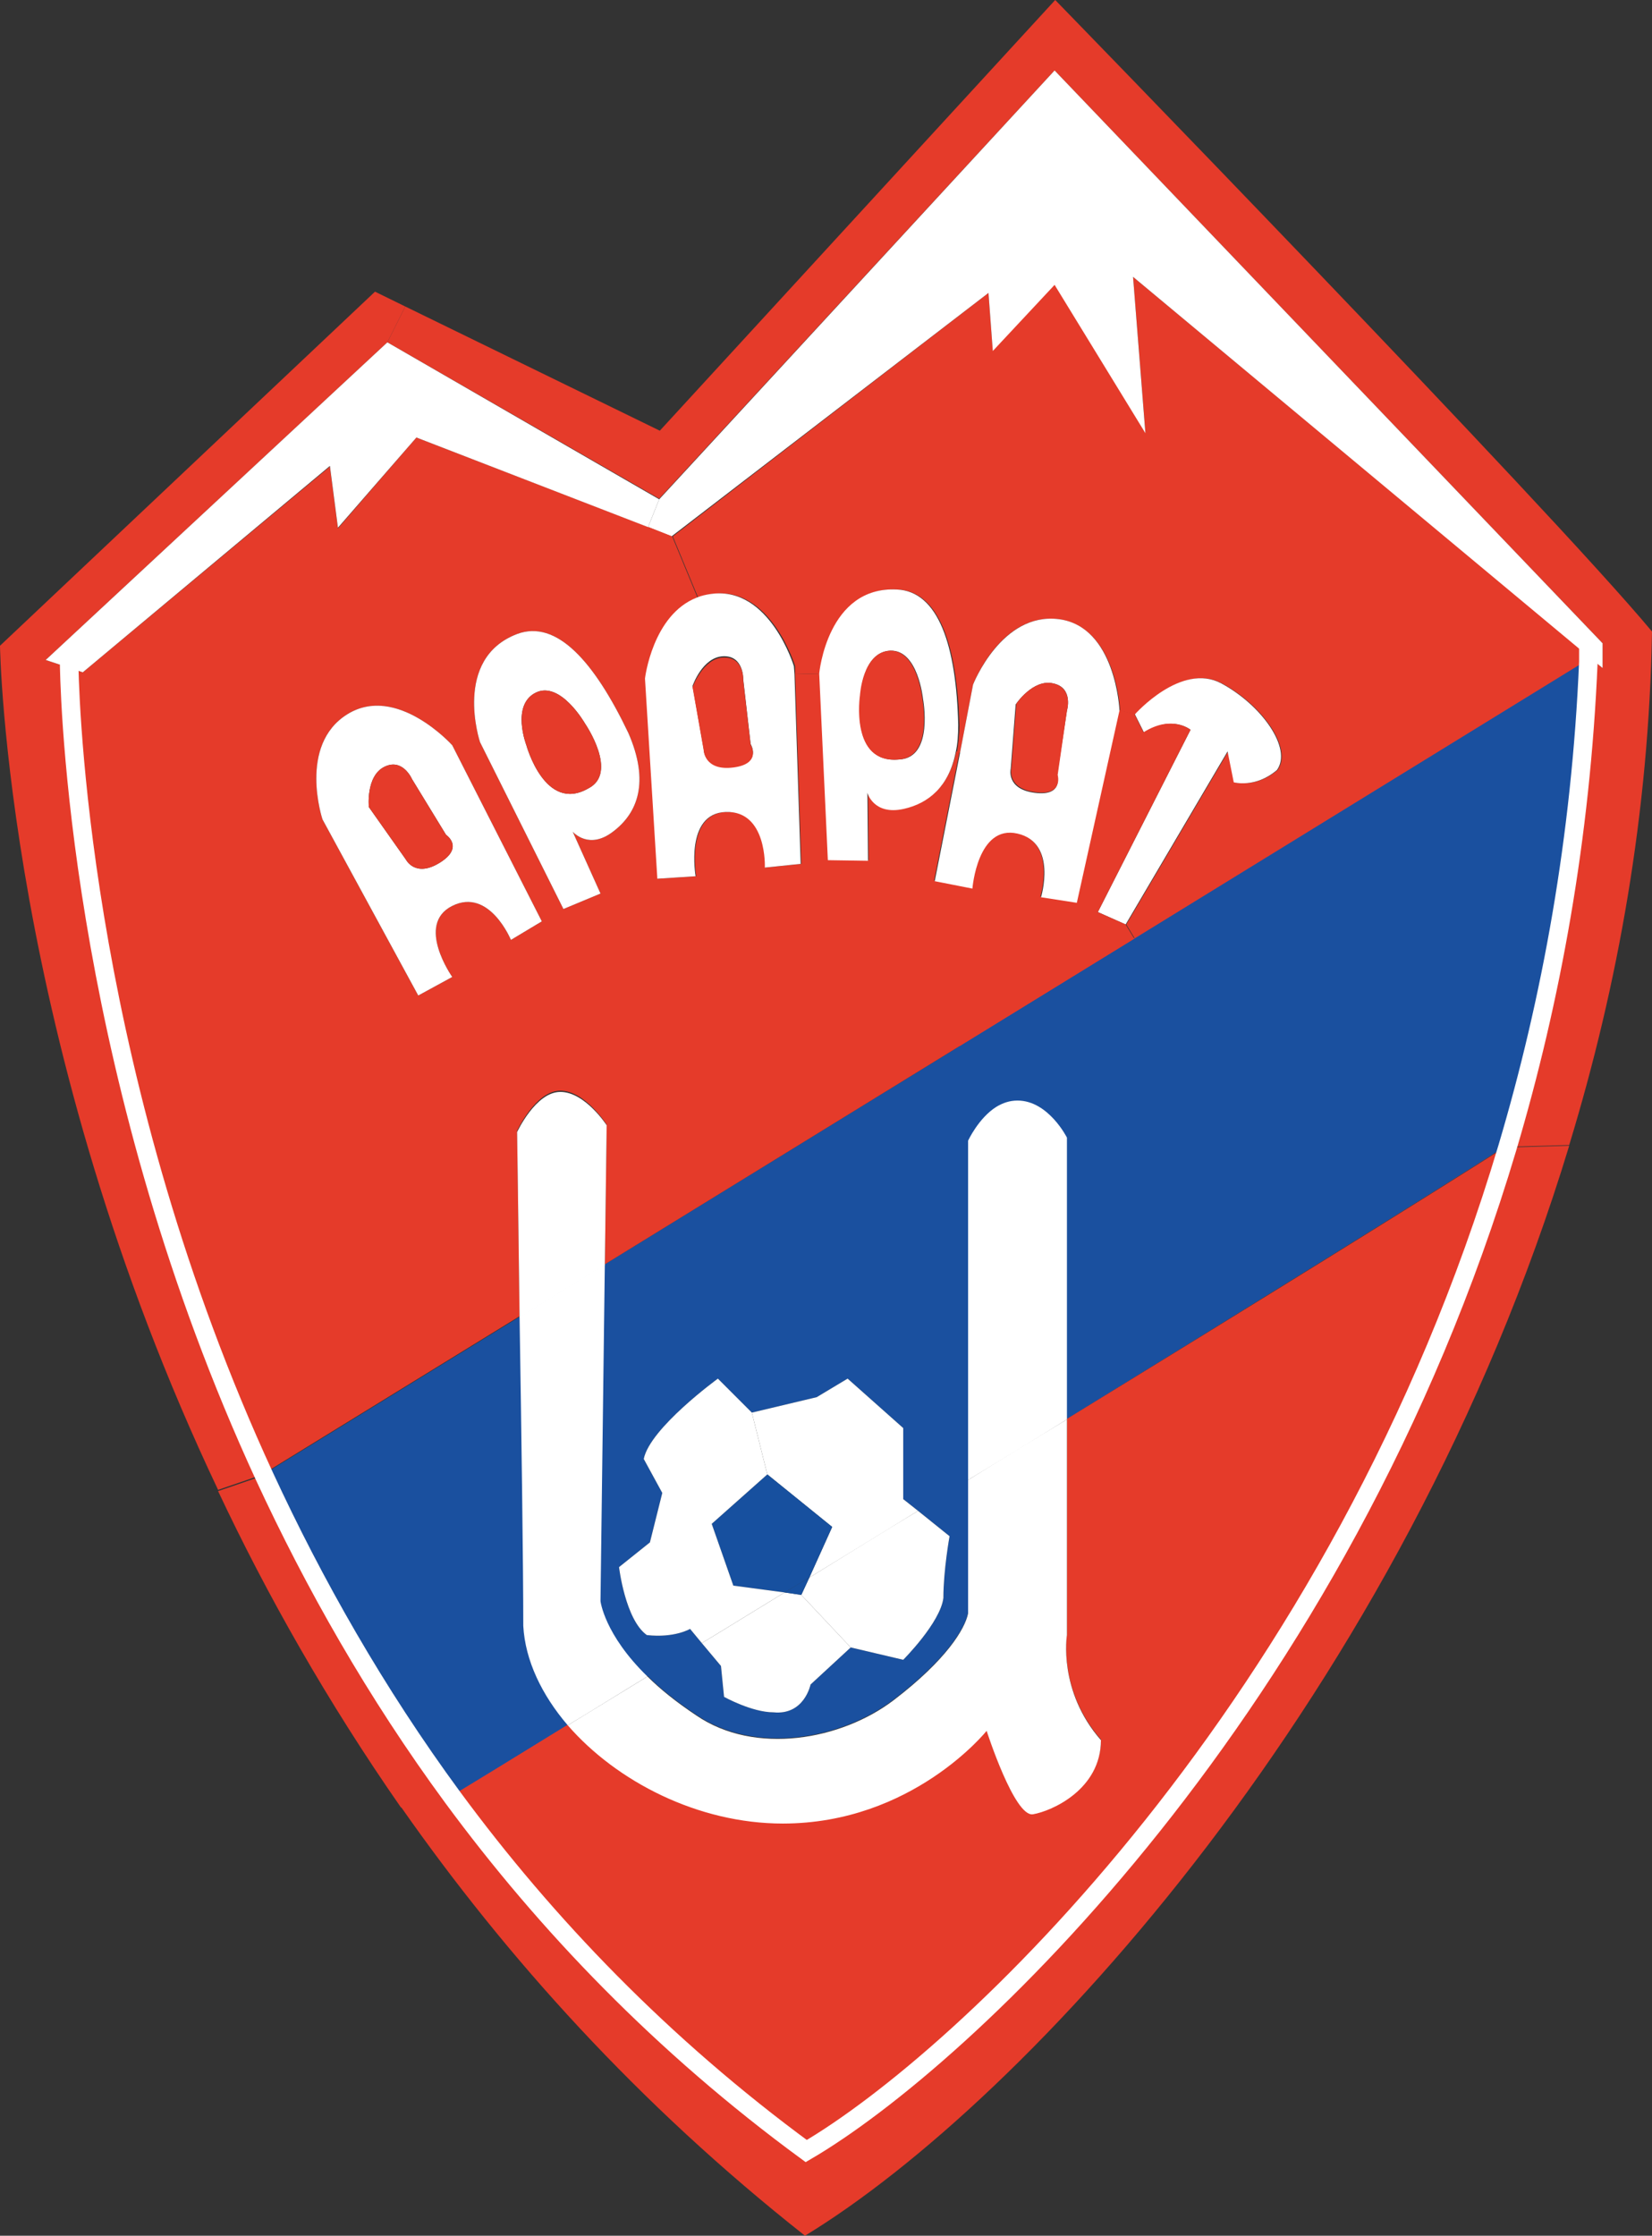 <!--?xml version="1.0" standalone="no"?--><svg id="Layer_2" xmlns="http://www.w3.org/2000/svg" viewBox="0 0 267.4 361.8"><rect x="0" y="0" width="267.4" height="361.8" fill="#333333" stroke="none"/><title>Ararat FC - SVG vector logo - www.oklogos.com</title><style>.st0{fill:#e53b2a}.st1{fill:#1a509f}.st2{fill:none;stroke:#000;stroke-miterlimit:10}.st3{fill:#fff}.st4{fill:#17509f}.st5{fill:none;stroke:#fff;stroke-width:3;stroke-miterlimit:10}</style><path class="st0" d="M84.7 263.1c.4 5.6 3 11.2 7.2 16.1-8.6 5.3-15.3 9.4-19.1 11.7l-7.9 1.6c-11.9-17.1-21.7-34.4-29.6-51.2l7-2.4 41.8-25.7c.3 18.4.6 40.3.6 49.9zM259.4 108.1v-4l-88.7-92.7-64 69.3-44-25.3 2.9-5.8 41.2 20.1 64-69.7s79.8 82 96.6 102.2c-.5 29.3-5.5 57.2-13.4 83.1l-10.5.3c-12.5 8-40.7 25.4-70.8 44V184s-3-6-8-6c-1.2 0-2.4.4-3.4 1l-6-9.8 28.3-17.4 73-44.9.6-.7 2.2 1.9z"/><path class="st0" d="M183.4 44.8l73.9 61.5-.6.7-73 44.9-1.4-2.3 16.5-28 1 5s3.5 1 7-2c2.5-3.5-2.5-10.5-9-14s-14 5-14 5l-2.5-.6v-.1s-.6-13.4-9.9-14.7c-9.4-1.2-13.9 10.6-13.9 10.6l-2.1 11-.5-.1c.2-1.3.4-2.8.4-4.4-.4-12.7-3.2-21.6-10-21.9-11.2-.6-12.6 13.6-12.6 13.6l-4 .1v-1.3s-3.9-12.9-13.3-11.7c-.9.1-1.7.3-2.4.6l-4.1-9.9L160 47.4l.7 9.3 10-10.7 14.7 24-2-25.2zM243.5 185.7l10.5-.3c-26.9 88.6-88 154.7-123.7 176.4-27-21.3-48.4-45.1-65.4-69.4l7.9-1.6c3.8-2.3 10.5-6.4 19.1-11.7 7.9 9.1 21.1 15.9 34.8 15.9 21 0 33-15 33-15s4.5 14 7.5 13.5 11-4 11-12c-7-8-5.5-17-5.5-17v-34.9c30.2-18.5 58.4-36 70.8-43.9z"/><path class="st1" d="M183.6 151.9l-28.3 17.4-57.4 35.3-13.8 8.5-41.8 25.7c8 17.3 18 35 30.5 52 3.8-2.3 10.5-6.4 19.1-11.7 3.9-2.4 8.2-5 12.9-7.9 2 2 4.6 4.1 7.9 6.3 9.5 6.5 23.5 4 32-2.5s11.5-11.5 12-14v-21.6c5.3-3.3 10.7-6.6 16-9.8 30.2-18.6 58.3-36 70.8-44 7.1-23.9 11.9-50.2 13.1-78.6l-73 44.9zm-29.9 96.7s-1 5.5-1 10c-.5 4-6.5 10-6.5 10l-8.5-2-6.5 6s-1 5-6 4.5c-3.5 0-8-2.5-8-2.5l-.5-5-3.1-3.7-1.9-2.3s-2.5 1.5-7 1c-3.5-2.5-4.5-11-4.5-11l5-4 1.3-5.2.7-2.8-3-5.5c1-5 12-13 12-13l5.5 5.5 10.5-2.5 5-3 9 8v11.5l2.4 1.9 5.1 4.1z"/><path class="st2" d="M10.7 106.8s0 63.5 31.6 132.1c8 17.3 18 35 30.5 52 15.1 20.5 33.9 40.1 57.2 57.2 25.2-14.7 86.3-71.5 113.5-162.4 7.1-23.9 11.9-50.2 13.1-78.6 0-.8.1-1.5.1-2.3"/><path class="st3" d="M259.4 104.1v4l-2.2-1.8-73.8-61.5 2 25.3-14.7-24-10 10.7-.7-9.4-51.3 39.4-3.8-1.5 1.8-4.5 64-69.4zM197.7 110.6c6.5 3.5 11.5 10.5 9 14-3.5 3-7 2-7 2l-1-5-16.5 28-4.5-2 15-29.5s-3-2.5-7.5.5l-1.5-3s7.5-8.5 14-5z"/><path class="st0" d="M192.7 118.1l-15 29.5 4.5 2 1.4 2.3-28.3 17.4-57.4 35.3.3-22.6s-3.5-5.5-7.5-5.5-7 6.5-7 6.5.2 13.7.4 30l-41.8 25.7-7 2.4C.9 168.6 0 104.5 0 104.5l60.7-57.3 4.9 2.4-2.9 5.8-55.3 51.4 6 2 40-33.3 1.3 10 12.7-14.7L105 85.3l3.8 1.5 4.1 9.9c-7.2 2.8-8.4 13.1-8.4 13.1l2 32.4 6.2-.4s-1.8-10.2 4.9-10.4c6.7-.2 6.3 9 6.3 9l5.8-.6-1-30.7 4-.1 1.4 30.1 6.5.1-.1-11s1.1 3.8 5.9 2.6c4-.9 7.2-3.6 8.4-9.2l.5.1-4.1 20.8 6.1 1.2s.8-10.4 7.3-8.9 3.8 10.3 3.8 10.3l5.8.9 6.9-31.1 2.5.6 1.5 3c4.6-2.9 7.6-.4 7.6-.4zm-93.5 16.5c4-3 6-8 2.5-16-5.5-11.5-11.6-18.4-18-16-10.5 4-6 17.5-6 17.5l13.5 27 6-2.5-4.5-10c.2.2 2.7 2.9 6.5 0zm-11.5 14.5l-14.5-28.5s-9-10-17-5-4 17-4 17l15.5 28.5 5.5-3s-6-8.5 0-11.5 9.5 5.5 9.5 5.5l5-3z"/><path class="st3" d="M181.2 114.9v.1l-6.9 31.1-5.8-.9s2.7-8.8-3.8-10.3-7.3 8.9-7.3 8.9l-6.1-1.2 4.1-20.8 2.1-11s4.6-11.8 13.9-10.6c9.2 1.2 9.8 14.7 9.8 14.7zm-8.5.1s1.1-3.7-2.2-4.4c-3.3-.8-6.1 3.4-6.1 3.4l-.8 10.4s-.8 3.3 3.9 3.9c4.7.6 3.6-2.8 3.6-2.8l1.6-10.5zM172.7 184.1v45.6c-5.3 3.3-10.7 6.6-16 9.8v-54.9s1.7-3.7 4.6-5.5c1-.6 2.1-1 3.4-1 5 0 8 6 8 6z"/><path class="st0" d="M170.5 110.6c3.3.8 2.2 4.4 2.2 4.4l-1.5 10.4s1 3.4-3.6 2.8c-4.7-.6-3.9-3.9-3.9-3.9l.8-10.4c-.1.1 2.7-4.1 6-3.3z"/><path class="st3" d="M155.1 117.3c0 1.6-.1 3.1-.4 4.4-1.1 5.6-4.4 8.3-8.4 9.2-4.9 1.1-5.9-2.6-5.9-2.6l.1 11-6.5-.1-1.4-30.2s1.3-14.2 12.6-13.6c6.7.3 9.6 9.1 9.9 21.9zm-9.5 5.6c5.6-.3 3.8-9.8 3.8-9.8s-.8-8-5.3-7.8c-4.5.2-4.8 7.2-4.8 7.2s-1.8 11.2 6.3 10.4zM148.6 244.5l5.1 4.1s-1 5.5-1 10c-.5 4-6.5 10-6.5 10l-8.5-2-8-8.5 1.3-2.8c5.7-3.5 11.6-7.2 17.6-10.8z"/><path class="st0" d="M149.3 113.1s1.8 9.5-3.8 9.8c-8 .8-6.3-10.4-6.3-10.4s.4-6.9 4.8-7.2c4.5-.2 5.3 7.8 5.3 7.8z"/><path class="st3" d="M146.2 242.6l2.4 1.9c-6 3.7-11.9 7.3-17.6 10.8l3.7-8.2-10.5-8.5-2.5-10 10.5-2.5 5-3 9 8v11.5zM129.7 258.1l8 8.5-6.5 6s-1 5-6 4.5c-3.5 0-8-2.5-8-2.5l-.5-5-3.1-3.7c4.3-2.6 8.8-5.4 13.4-8.2l2.7.4z"/><path class="st4" d="M134.7 247.1l-3.7 8.2c-1.3.8-2.7 1.6-4 2.4l-8.3-1.1-3.5-10 9-8 10.5 8.5z"/><path class="st4" d="M131 255.3l-1.3 2.8-2.7-.4c1.3-.8 2.6-1.6 4-2.4z"/><path class="st3" d="M128.6 109.1l1 30.7-5.8.6s.4-9.2-6.3-9c-6.7.2-4.9 10.4-4.9 10.4l-6.2.4-2-32.4s1.2-10.3 8.4-13.1c.7-.3 1.6-.5 2.4-.6 9.4-1.2 13.3 11.7 13.3 11.7l.1 1.3zm-9.9 15c4.7-.6 2.8-3.7 2.8-3.7l-1.2-10.5s.1-3.8-3.2-3.7c-3.4.1-5 4.8-5 4.8l1.8 10.2c0 .2.1 3.5 4.8 2.9zM118.7 256.6l8.3 1.1c-4.6 2.8-9.1 5.6-13.4 8.2l-1.9-2.3s-2.5 1.5-7 1c-3.5-2.5-4.5-11-4.5-11l5-4 1.3-5.2 8.7 2.2 3.5 10zM121.7 228.6l2.5 10-9 8-8.7-2.2.7-2.8-3-5.5c1-5 12-13 12-13l5.5 5.5z"/><path class="st0" d="M121.5 120.5s1.9 3.1-2.8 3.7c-4.7.6-4.8-2.8-4.8-2.8l-1.8-10.2s1.7-4.7 5-4.8c3.4-.1 3.2 3.7 3.2 3.7l1.2 10.4z"/><path class="st3" d="M106.7 80.8l-1.8 4.5-37.5-14.5-12.7 14.6-1.3-10-40 33.4-6-2 55.3-51.4zM92.7 134.6l4.5 10-6 2.5-13.5-27s-4.5-13.5 6-17.5c6.4-2.4 12.5 4.5 18 16 3.5 8 1.5 13-2.5 16-3.8 2.9-6.3.2-6.5 0zm2.5-7c5-2.5-.5-10.5-.5-10.5s-4-7-8-5-1.5 8.5-1.5 8.5 3 11 10 7zM97.2 259.1s.6 5.4 7.6 12.2c-4.6 2.8-8.9 5.5-12.9 7.9-4.2-4.9-6.9-10.5-7.2-16.1 0-9.5-.3-31.5-.6-50l13.8-8.5-.7 54.5z"/><path class="st3" d="M98.2 182.1l-.3 22.6-13.8 8.5c-.2-16.4-.4-30-.4-30s3-6.5 7-6.5 7.5 5.4 7.5 5.4z"/><path class="st0" d="M94.7 117.1s5.5 8 .5 10.5c-7 4-10-7-10-7s-2.5-6.5 1.5-8.5 8 5 8 5z"/><path class="st3" d="M73.2 120.6l14.5 28.5-5 3s-3.5-8.5-9.5-5.5 0 11.5 0 11.5l-5.5 3-15.5-28.5s-4-12 4-17 17 5 17 5zm-2 19c4-2.5 1-4.5 1-4.5l-5.5-9s-1.5-3.5-4.5-2-2.5 6.5-2.5 6.5l6 8.5s1.5 3 5.5.5z"/><path class="st0" d="M72.2 135.1s3 2-1 4.5-5.5-.5-5.5-.5l-6-8.5s-.5-5 2.5-6.5 4.5 2 4.5 2l5.5 9z"/><path class="st2" d="M92.7 134.6"/><path class="st5" d="M11.2 106.8v1.1c.2 8.7 2.4 67.7 31.6 131 8 17.3 18 35 30.5 52 15.1 20.5 33.9 40.1 57.2 57.2 25.2-14.7 86.4-71.5 113.5-162.4 7.1-23.9 11.9-50.2 13.1-78.6v-1.2-1.1"/><path class="st3" d="M178.2 281.6c0 8-8 11.5-11 12s-7.5-13.5-7.5-13.5-12 15-33 15c-13.7 0-26.9-6.8-34.8-15.9 3.9-2.4 8.2-5 12.9-7.9 2 2 4.6 4.1 7.9 6.3 9.5 6.5 23.5 4 32-2.5s11.5-11.5 12-14v-21.6c5.3-3.3 10.7-6.6 16-9.8v34.9s-1.5 9 5.5 17z"/></svg>